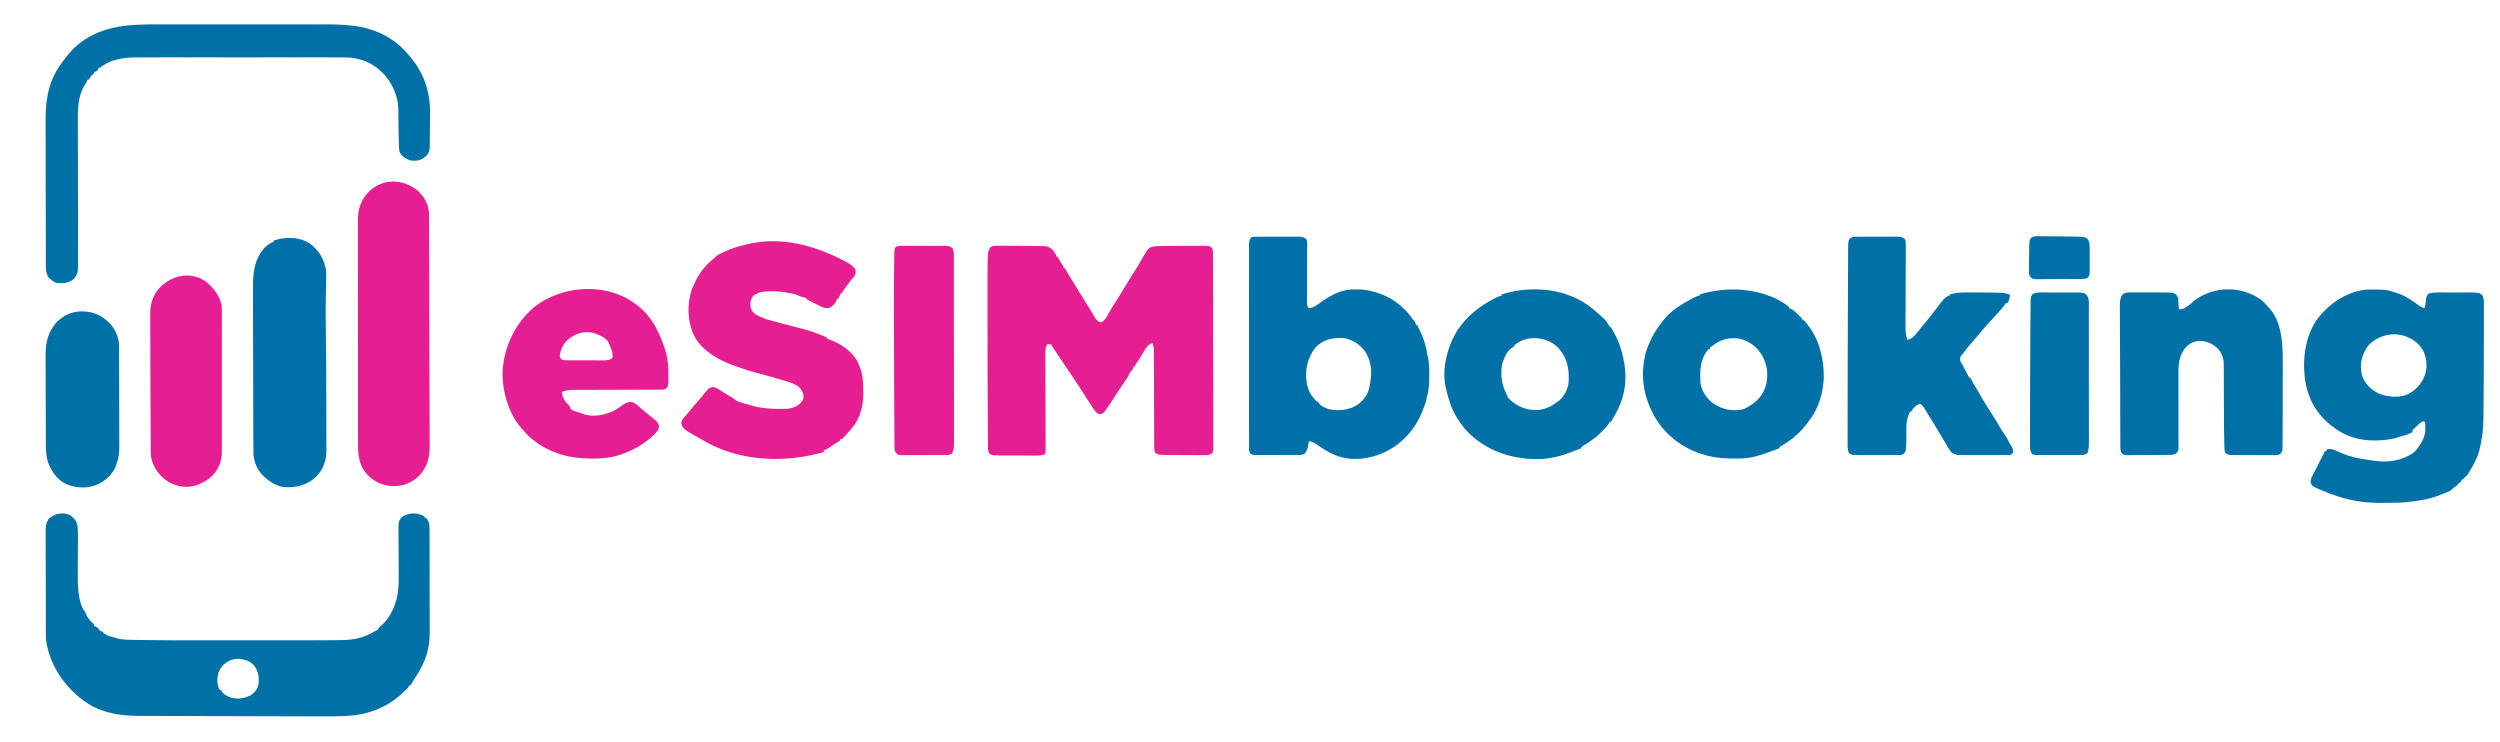 <?xml version="1.0" standalone="no"?>
<!DOCTYPE svg PUBLIC "-//W3C//DTD SVG 1.0//EN" "http://www.w3.org/TR/2001/REC-SVG-20010904/DTD/svg10.dtd">
<svg xmlns="http://www.w3.org/2000/svg" xmlns:xlink="http://www.w3.org/1999/xlink" id="body_1" width="155" height="46">

<g transform="matrix(0.749 0 0 0.742 0 0)">
	<g transform="matrix(0.05 0 0 0.05 0 0)">
        <path transform="matrix(1 0 0 1 1650.229 410.644)"  d="M0 0C 1.86 -0.005 1.86 -0.005 3.758 -0.009C 5.111 0.003 6.464 0.015 7.817 0.028C 9.23 0.031 10.643 0.033 12.055 0.034C 15.028 0.039 18 0.053 20.973 0.075C 24.703 0.103 28.433 0.114 32.163 0.119C 40.706 0.131 49.247 0.21 57.789 0.331C 59.724 0.356 61.659 0.372 63.594 0.387C 67.055 0.419 70.513 0.484 73.974 0.56C 75.476 0.567 75.476 0.567 77.009 0.574C 83.544 0.77 86.839 2.02 91.771 6.356C 95.771 10.767 95.771 10.767 95.771 13.356C 96.431 13.356 97.091 13.356 97.771 13.356C 98.266 15.831 98.266 15.831 98.771 18.356C 99.431 18.356 100.091 18.356 100.771 18.356C 101.307 19.491 101.843 20.625 102.396 21.794C 104.453 25.947 106.934 29.688 109.599 33.474C 110.771 35.356 110.771 35.356 110.771 37.356C 111.431 37.356 112.091 37.356 112.771 37.356C 113.053 37.907 113.335 38.457 113.626 39.024C 117.615 46.569 122.079 53.779 126.594 61.017C 130.994 68.078 135.301 75.19 139.548 82.344C 142.027 86.506 144.563 90.619 147.177 94.696C 149.633 98.534 152.014 102.404 154.341 106.321C 155.221 107.798 155.221 107.798 156.118 109.304C 157.317 111.321 158.51 113.342 159.696 115.366C 160.28 116.341 160.864 117.317 161.466 118.321C 161.982 119.194 162.497 120.067 163.029 120.966C 165.497 124.353 168.127 126.893 172.208 128.044C 177.655 126.582 180.823 120.468 183.552 115.833C 184.466 114.22 185.372 112.603 186.271 110.981C 189.407 105.377 192.658 99.947 196.262 94.629C 198.865 90.708 201.245 86.654 203.646 82.606C 204.704 80.833 205.762 79.059 206.821 77.286C 207.329 76.436 207.836 75.587 208.359 74.711C 210.773 70.685 213.239 66.692 215.708 62.7C 217.299 60.121 218.882 57.538 220.458 54.95C 221.416 53.377 222.375 51.804 223.333 50.231C 223.805 49.456 224.277 48.682 224.764 47.883C 227.321 43.695 229.918 39.54 232.583 35.419C 234.75 32.051 236.716 28.649 238.583 25.106C 241.121 20.41 243.838 15.856 246.708 11.356C 247.103 10.709 247.498 10.062 247.905 9.395C 248.302 8.784 248.7 8.173 249.11 7.544C 249.454 7.001 249.799 6.459 250.153 5.899C 255.469 0.829 262.228 0.837 269.146 0.681C 270.695 0.631 270.695 0.631 272.276 0.581C 285.342 0.21 298.415 0.169 311.485 0.171C 315.098 0.171 318.711 0.157 322.323 0.14C 325.151 0.129 327.979 0.127 330.806 0.128C 332.778 0.126 334.75 0.115 336.722 0.104C 352.559 0.145 352.559 0.145 356.771 4.356C 357.898 7.589 357.9 10.68 357.908 14.082C 357.915 15.845 357.915 15.845 357.923 17.644C 357.923 18.936 357.924 20.228 357.924 21.56C 357.928 22.945 357.933 24.331 357.938 25.717C 357.95 29.529 357.955 33.342 357.96 37.154C 357.966 41.264 357.977 45.373 357.988 49.483C 358.013 59.408 358.027 69.333 358.04 79.258C 358.044 82.061 358.048 84.863 358.052 87.665C 358.077 105.061 358.099 122.457 358.112 139.853C 358.115 143.881 358.118 147.91 358.121 151.938C 358.121 152.94 358.122 153.941 358.123 154.972C 358.136 171.206 358.169 187.44 358.21 203.674C 358.253 220.334 358.276 236.994 358.282 253.654C 358.285 263.011 358.297 272.367 358.33 281.724C 358.358 289.69 358.369 297.655 358.358 305.62C 358.352 309.686 358.355 313.751 358.38 317.816C 358.402 321.536 358.402 325.256 358.383 328.976C 358.379 330.963 358.399 332.949 358.421 334.936C 358.334 344.545 358.334 344.545 355.464 347.651C 351.875 349.924 348.799 350.037 344.679 349.956C 343.878 349.96 343.078 349.964 342.253 349.968C 339.614 349.974 336.976 349.945 334.337 349.915C 332.498 349.911 330.658 349.908 328.819 349.908C 324.966 349.902 321.114 349.879 317.261 349.844C 312.331 349.798 307.401 349.783 302.47 349.78C 298.672 349.775 294.874 349.76 291.076 349.741C 289.259 349.732 287.441 349.725 285.623 349.721C 283.079 349.712 280.536 349.689 277.991 349.663C 277.245 349.662 276.498 349.661 275.729 349.661C 270.41 349.585 265.654 349.24 261.771 345.356C 260.641 341.351 260.639 337.453 260.626 333.31C 260.622 332.613 260.619 331.915 260.615 331.196C 260.604 328.865 260.601 326.534 260.597 324.203C 260.591 322.529 260.584 320.854 260.577 319.18C 260.562 315.578 260.55 311.976 260.541 308.373C 260.525 302.675 260.501 296.977 260.476 291.278C 260.405 275.075 260.345 258.872 260.294 242.669C 260.265 233.718 260.23 224.767 260.187 215.816C 260.16 210.154 260.142 204.492 260.131 198.83C 260.122 195.304 260.104 191.777 260.085 188.251C 260.077 186.619 260.073 184.987 260.073 183.355C 260.072 181.122 260.058 178.889 260.042 176.656C 260.036 174.784 260.036 174.784 260.029 172.874C 259.748 169.055 258.943 165.987 257.771 162.356C 248.056 165.674 243.495 177.266 238.41 185.558C 236.386 188.847 234.308 192.039 232.028 195.157C 229.673 198.168 229.673 198.168 228.771 201.356C 228.111 201.356 227.451 201.356 226.771 201.356C 226.482 202.099 226.193 202.841 225.896 203.606C 224.947 205.924 223.922 208.136 222.771 210.356C 222.111 210.356 221.451 210.356 220.771 210.356C 220.529 211.21 220.288 212.063 220.04 212.942C 218.646 216.691 216.727 219.728 214.458 222.981C 213.556 224.305 212.655 225.629 211.755 226.954C 211.273 227.661 210.792 228.367 210.296 229.095C 207.548 233.169 204.881 237.295 202.208 241.419C 201.653 242.273 201.098 243.128 200.526 244.008C 198.1 247.746 195.681 251.488 193.294 255.251C 189.466 261.285 185.549 267.248 181.458 273.106C 181.049 273.704 180.64 274.301 180.219 274.916C 178.065 277.956 176.373 280.175 172.771 281.356C 169.609 281.497 167.666 281.085 165.181 279.063C 160.195 273.749 156.556 267.427 152.774 261.239C 149.186 255.374 145.479 249.584 141.771 243.794C 140.73 242.169 140.73 242.169 139.669 240.511C 134.822 232.959 129.905 225.459 124.889 218.018C 123.006 215.221 121.139 212.413 119.271 209.606C 118.455 208.384 117.64 207.161 116.825 205.938C 106.298 190.147 106.298 190.147 95.771 174.356C 95.049 173.305 94.328 172.254 93.584 171.171C 91.771 168.356 91.771 168.356 90.771 165.356C 88.461 165.026 86.151 164.696 83.771 164.356C 81.067 169.004 80.399 172.348 80.416 177.701C 80.415 178.419 80.413 179.137 80.411 179.876C 80.408 182.269 80.427 184.661 80.446 187.054C 80.448 188.775 80.449 190.495 80.449 192.215C 80.453 196.878 80.474 201.541 80.499 206.204C 80.522 211.083 80.526 215.962 80.533 220.841C 80.547 230.081 80.576 239.321 80.611 248.561C 80.673 265.12 80.71 281.679 80.743 298.237C 80.754 304.05 80.773 309.864 80.796 315.677C 80.81 319.287 80.82 322.897 80.829 326.507C 80.834 328.184 80.841 329.861 80.849 331.539C 80.861 333.823 80.867 336.108 80.871 338.392C 80.878 340.312 80.878 340.312 80.885 342.271C 80.771 345.356 80.771 345.356 79.771 348.356C 75.355 350.334 71.434 350.605 66.639 350.599C 65.952 350.601 65.265 350.603 64.557 350.605C 62.3 350.609 60.043 350.598 57.786 350.587C 56.204 350.586 54.623 350.585 53.041 350.586C 49.729 350.584 46.417 350.576 43.105 350.562C 38.885 350.545 34.664 350.541 30.444 350.542C 27.177 350.542 23.91 350.536 20.643 350.529C 19.088 350.526 17.533 350.524 15.979 350.523C -7.4 350.5 -7.4 350.5 -12.229 347.356C -13.884 344.608 -14.482 342.534 -14.508 339.344C -14.519 338.547 -14.53 337.751 -14.542 336.93C -14.544 336.058 -14.546 335.186 -14.548 334.288C -14.558 333.353 -14.568 332.418 -14.579 331.455C -14.61 328.284 -14.627 325.113 -14.644 321.942C -14.663 319.632 -14.682 317.322 -14.703 315.011C -14.75 309.279 -14.787 303.546 -14.819 297.813C -14.846 293.078 -14.877 288.344 -14.91 283.609C -15.28 230.432 -15.333 177.253 -15.352 124.075C -15.354 118.843 -15.357 113.611 -15.361 108.379C -15.368 97.351 -15.369 86.324 -15.364 75.296C -15.362 71.593 -15.363 67.89 -15.366 64.186C -15.385 31.737 -15.385 31.737 -14.909 18.9C -14.887 18.103 -14.865 17.306 -14.842 16.485C -14.597 11.388 -13.701 7.759 -11.229 3.356C -7.581 0.316 -4.668 -0.016 0 0z" stroke="none" fill="#E51F92" fill-rule="nonzero" />
        <path transform="matrix(1 0 0 1 117.125 861.688)"  d="M0 0C 6.066 4.879 10.142 9.612 11.161 17.538C 12.034 26.689 11.962 35.797 11.889 44.977C 11.867 47.937 11.853 50.897 11.841 53.857C 11.808 62.265 11.767 70.673 11.704 79.081C 11.665 84.249 11.643 89.418 11.629 94.587C 11.621 96.531 11.608 98.476 11.588 100.421C 11.488 110.581 11.794 120.5 13.204 130.574C 13.32 131.412 13.437 132.25 13.557 133.113C 15.048 142.733 17.692 153.614 23.875 161.312C 24.349 162.426 24.824 163.54 25.312 164.688C 28.223 171.439 32.363 176.043 37.688 181C 38.875 182.312 38.875 182.312 38.875 184.312C 39.772 184.746 39.772 184.746 40.688 185.188C 42.875 186.312 42.875 186.312 45.875 188.312C 45.875 188.972 45.875 189.632 45.875 190.312C 46.535 190.312 47.195 190.312 47.875 190.312C 47.875 190.972 47.875 191.632 47.875 192.312C 49.855 192.972 51.835 193.632 53.875 194.312C 53.875 194.972 53.875 195.632 53.875 196.312C 54.772 196.746 54.772 196.746 55.688 197.188C 57.875 198.312 57.875 198.312 60.875 200.312C 64.219 201.502 67.647 202.413 71.062 203.375C 72.444 203.778 72.444 203.778 73.854 204.189C 75.216 204.577 75.216 204.577 76.605 204.973C 77.424 205.206 78.243 205.439 79.087 205.68C 86.602 207.385 94.107 207.51 101.779 207.624C 102.948 207.645 104.117 207.665 105.322 207.686C 109.19 207.752 113.058 207.81 116.926 207.867C 118.286 207.888 119.646 207.909 121.006 207.93C 149.935 208.379 178.861 208.462 207.793 208.448C 212.765 208.445 217.737 208.445 222.708 208.446C 223.433 208.446 224.158 208.447 224.905 208.447C 226.381 208.447 227.857 208.447 229.332 208.448C 242.947 208.451 256.561 208.447 270.176 208.442C 281.726 208.437 293.276 208.438 304.826 208.443C 318.437 208.448 332.047 208.45 345.658 208.447C 347.122 208.447 348.585 208.447 350.049 208.446C 350.768 208.446 351.487 208.446 352.228 208.446C 357.171 208.445 362.115 208.446 367.058 208.449C 384.664 208.456 402.269 208.423 419.875 208.312C 421.574 208.303 421.574 208.303 423.307 208.293C 429.769 208.254 436.23 208.192 442.691 208.095C 444.608 208.068 446.525 208.048 448.442 208.034C 468.17 207.88 485.168 204.196 502.211 193.898C 504.875 192.312 504.875 192.312 507.164 191.289C 509.229 190.363 509.229 190.363 509.875 187.312C 511.477 185.77 511.477 185.77 513.5 184.125C 520.01 178.583 524.754 172.799 528.875 165.312C 529.206 164.727 529.537 164.141 529.878 163.538C 542.085 141.891 543.232 121.233 542.995 96.724C 542.964 93.459 542.948 90.195 542.935 86.93C 542.895 77.667 542.83 68.404 542.759 59.141C 542.716 53.43 542.688 47.72 542.668 42.009C 542.653 38.812 542.62 35.616 542.586 32.419C 542.448 9.551 542.448 9.551 548.25 2.375C 555.496 -2.533 564.633 -4.516 573.219 -3.316C 577.649 -2.267 581.757 -0.608 585.875 1.312C 585.875 1.972 585.875 2.632 585.875 3.312C 586.865 3.643 587.855 3.973 588.875 4.312C 593.495 10.428 594.024 14.752 594.015 22.241C 594.02 23.448 594.02 23.448 594.024 24.679C 594.033 27.38 594.035 30.08 594.036 32.78C 594.041 34.715 594.046 36.651 594.051 38.586C 594.064 43.849 594.071 49.112 594.075 54.375C 594.078 57.668 594.082 60.96 594.087 64.253C 594.1 74.568 594.11 84.882 594.114 95.197C 594.118 107.079 594.136 118.96 594.165 130.842C 594.187 140.038 594.197 149.235 594.198 158.432C 594.199 163.918 594.205 169.403 594.223 174.889C 594.239 180.06 594.241 185.231 594.233 190.402C 594.232 192.288 594.236 194.175 594.246 196.061C 594.381 223.261 586.589 245.93 571.641 268.598C 570.293 270.67 569 272.749 567.734 274.871C 567.373 275.474 567.011 276.077 566.639 276.698C 565.613 278.415 564.594 280.135 563.574 281.855C 563.014 282.666 562.453 283.477 561.875 284.312C 561.215 284.312 560.555 284.312 559.875 284.312C 559.668 284.855 559.46 285.398 559.246 285.957C 557.35 289.214 554.713 291.507 551.938 294C 551.061 294.793 551.061 294.793 550.168 295.603C 548.412 297.182 546.645 298.749 544.875 300.312C 543.5 301.535 543.5 301.535 542.098 302.781C 523.005 319.089 498.189 329.493 473.438 333.125C 472.677 333.237 471.917 333.349 471.134 333.464C 453.442 335.736 435.443 335.462 417.645 335.445C 415.106 335.446 412.567 335.448 410.029 335.45C 403.052 335.452 396.075 335.448 389.099 335.441C 384.665 335.437 380.231 335.435 375.797 335.433C 317.662 335.402 259.527 335.213 201.392 334.979C 193.122 334.946 184.851 334.918 176.581 334.891C 166.391 334.858 156.2 334.819 146.009 334.77C 140.746 334.745 135.484 334.723 130.221 334.709C 125.344 334.696 120.468 334.674 115.591 334.645C 113.83 334.636 112.068 334.63 110.307 334.628C 77.48 334.582 45.207 328.13 18.875 307.312C 17.96 306.601 17.045 305.889 16.102 305.156C -14.245 281.015 -36.293 245.069 -41.125 206.312C -41.217 203.681 -41.269 201.076 -41.265 198.446C -41.268 197.684 -41.271 196.922 -41.274 196.137C -41.283 193.6 -41.285 191.063 -41.286 188.526C -41.291 186.701 -41.296 184.875 -41.301 183.05C -41.314 178.101 -41.321 173.153 -41.325 168.204C -41.328 165.109 -41.332 162.014 -41.337 158.919C -41.35 149.224 -41.36 139.529 -41.364 129.835C -41.368 118.663 -41.386 107.491 -41.415 96.319C -41.437 87.67 -41.447 79.021 -41.448 70.372C -41.449 65.212 -41.455 60.053 -41.473 54.893C -41.489 50.037 -41.491 45.182 -41.483 40.326C -41.482 38.55 -41.486 36.774 -41.496 34.999C -41.604 14.468 -41.604 14.468 -36.5 5.438C -26.105 -3.863 -12.456 -6.726 0 0zM251.125 251.125C 243.821 259.946 242.297 268.054 242.875 279.312C 243.527 283.922 244.276 287.414 246.875 291.312C 247.535 291.312 248.195 291.312 248.875 291.312C 249.081 291.869 249.287 292.426 249.5 293C 253.206 299.233 259.748 302.252 266.375 304.5C 278.231 307.152 288.681 305.249 299.188 299.5C 305.374 294.464 309.521 289.313 310.875 281.312C 312.08 269.06 310.758 260.411 303.34 250.199C 297.228 243.187 288.266 240.312 279.25 239.312C 268.085 238.859 258.679 242.946 251.125 251.125z" stroke="none" fill="#0071A7" fill-rule="nonzero" />
        <path transform="matrix(1 0 0 1 3940 484)"  d="M0 0C 1.236 0.018 2.472 0.036 3.746 0.055C 12.667 0.433 20.664 3.007 29 6C 30.545 6.539 30.545 6.539 32.121 7.09C 44.317 11.74 55.324 19.419 65.57 27.406C 68.287 29.189 70.89 30.099 74 31C 75.563 25.478 76.301 20.35 76.559 14.613C 77.103 11.389 78.021 9.608 80 7C 88.478 4.046 98.533 4.706 107.41 4.734C 108.753 4.733 110.096 4.731 111.438 4.729C 114.229 4.726 117.02 4.73 119.811 4.739C 123.353 4.751 126.895 4.744 130.437 4.732C 133.202 4.725 135.967 4.727 138.732 4.732C 140.662 4.734 142.591 4.728 144.521 4.722C 164.475 4.827 164.475 4.827 169.688 9.312C 172.319 14.701 172.144 20.037 172.129 25.907C 172.131 26.805 172.133 27.702 172.135 28.626C 172.139 31.631 172.136 34.636 172.133 37.641C 172.134 39.791 172.135 41.942 172.137 44.093C 172.14 49.928 172.136 55.764 172.129 61.599C 172.125 65.247 172.122 68.894 172.119 72.542C 172.104 90.361 172.061 108.181 172 126C 171.994 127.886 171.994 127.886 171.987 129.811C 171.932 145.573 171.852 161.335 171.736 177.098C 171.702 181.625 171.675 186.152 171.654 190.679C 171.628 196.028 171.588 201.377 171.537 206.726C 171.521 208.667 171.509 210.607 171.502 212.547C 171.435 230.927 169.523 249.151 165 267C 164.737 268.048 164.474 269.096 164.203 270.176C 160.62 283.047 154.061 294.732 147 306C 146.256 307.303 146.256 307.303 145.496 308.633C 143.726 311.434 141.617 313.002 139 315C 138.67 315.66 138.34 316.32 138 317C 137.34 317 136.68 317 136 317C 135.732 317.598 135.464 318.196 135.188 318.812C 134.001 320.998 132.904 322.413 131 324C 130.34 324 129.68 324 129 324C 129 324.66 129 325.32 129 326C 127.391 327.367 127.391 327.367 125.25 328.875C 122.961 330.494 120.989 332.012 119.055 334.051C 116.745 336.242 114.831 337.154 111.875 338.312C 110.815 338.73 109.756 339.148 108.664 339.578C 107.455 340.047 106.246 340.517 105 341C 103.59 341.576 102.182 342.154 100.773 342.734C 82.459 350.201 64.606 353.113 45 355C 44.206 355.083 43.411 355.166 42.593 355.252C 35.656 355.944 28.778 356.19 21.809 356.238C 20.665 356.246 19.521 356.254 18.343 356.263C 15.929 356.276 13.514 356.287 11.1 356.295C 8.685 356.307 6.27 356.327 3.856 356.357C -20.988 356.662 -44.356 353.717 -68 346C -69.248 345.6 -69.248 345.6 -70.521 345.191C -80.209 342.055 -89.63 338.445 -98.938 334.312C -99.772 333.944 -100.607 333.576 -101.467 333.196C -111.622 328.562 -111.622 328.562 -114.633 322.965C -115.192 316.922 -112.627 312.839 -109.875 307.562C -109.062 305.941 -109.062 305.941 -108.233 304.287C -107.091 302.013 -105.939 299.743 -104.778 297.478C -103.002 294.005 -101.258 290.517 -99.523 287.023C -96.701 281.34 -93.858 275.666 -91 270C -90.34 270 -89.68 270 -89 270C -88.67 269.01 -88.34 268.02 -88 267C -82.329 265.766 -79.105 266.322 -73.812 268.625C -73.157 268.902 -72.502 269.179 -71.827 269.465C -68.866 270.721 -65.93 272.031 -62.992 273.34C -48.602 279.613 -33.803 282.683 -18.3 284.691C -16.219 284.971 -14.144 285.295 -12.07 285.625C 11.889 289.335 34.636 286.984 54.938 272.973C 64.669 265.006 72.316 251.267 75 239C 75.21 236.127 75.185 233.255 75.188 230.375C 75.2 229.599 75.212 228.823 75.225 228.023C 75.23 226.014 75.122 224.005 75 222C 74.34 221.34 73.68 220.68 73 220C 69.04 220.238 66.862 222.645 64.062 225.25C 63.19 226.062 62.317 226.874 61.418 227.711C 60.62 228.466 59.822 229.222 59 230C 58.419 230.529 57.837 231.057 57.238 231.602C 55.736 232.964 55.736 232.964 54 235C 54 235.99 54 236.98 54 238C 48.539 240.987 43.53 243.343 37.398 244.473C 34.582 245.092 31.964 246.028 29.25 247C 22.903 249.167 16.649 250.23 10 251C 8.569 251.168 8.569 251.168 7.109 251.34C -24.076 254.45 -53.1 248.836 -78 229C -78.901 228.313 -79.802 227.626 -80.73 226.918C -106.353 206.861 -120.196 179.585 -124.304 147.638C -128.215 113.271 -123.047 74.749 -101.688 46.5C -82.604 22.719 -56.234 4.727 -25.52 0.273C -17.026 -0.386 -8.51 -0.195 0 0zM-18 92C -20.335 94.847 -22.228 97.777 -24 101C -24.388 101.704 -24.776 102.408 -25.176 103.133C -31.693 115.599 -33.218 130.288 -29.375 143.875C -24.879 156.717 -16.112 166.001 -4.234 172.457C 9.798 179.151 28.662 181.246 43.629 176.098C 58.337 169.289 68.536 158.394 74.312 143.312C 79.004 129.356 77.933 115.605 71.75 102.312C 65.595 91.121 56.749 83.75 45 79C 44.212 78.673 43.425 78.345 42.613 78.008C 21.099 70.337 -1.89 76.448 -18 92z" stroke="none" fill="#0071A7" fill-rule="nonzero" />
        <path transform="matrix(1 0 0 1 2080.956 395.596)"  d="M0 0C 0.81 -0.007 1.62 -0.014 2.455 -0.021C 5.137 -0.039 7.819 -0.035 10.501 -0.03C 12.365 -0.034 14.23 -0.039 16.095 -0.045C 20.006 -0.054 23.918 -0.052 27.829 -0.042C 32.836 -0.031 37.843 -0.051 42.85 -0.08C 46.702 -0.098 50.555 -0.098 54.408 -0.092C 56.254 -0.092 58.099 -0.098 59.945 -0.111C 62.53 -0.125 65.114 -0.115 67.699 -0.098C 68.458 -0.107 69.218 -0.117 70 -0.127C 75.125 -0.056 78.258 0.912 82.044 4.404C 83.725 9.459 83.163 15.253 83.125 20.553C 83.122 21.56 83.119 22.567 83.116 23.605C 83.109 25.785 83.1 27.966 83.088 30.146C 83.071 33.597 83.061 37.047 83.052 40.498C 83.028 50.306 82.992 60.114 82.948 69.923C 82.921 75.927 82.904 81.932 82.893 87.936C 82.887 90.224 82.877 92.511 82.863 94.798C 82.844 97.994 82.837 101.189 82.833 104.385C 82.819 105.802 82.819 105.802 82.806 107.249C 82.813 111.744 82.896 115.326 85.044 119.404C 93.933 119.207 100.468 113.225 107.45 108.295C 125.176 95.84 140.992 87.763 163.231 87.967C 164.407 87.974 165.582 87.982 166.793 87.99C 176.659 88.175 185.634 89.502 195.044 92.404C 195.751 92.613 196.459 92.822 197.188 93.037C 220.246 99.97 240.614 114.043 254.794 133.654C 257.576 137.55 257.576 137.55 260.766 141.095C 262.601 142.975 262.7 144.862 263.044 147.404C 263.704 147.404 264.364 147.404 265.044 147.404C 272.889 162.517 279.721 178.979 281.719 195.998C 281.913 198.411 281.913 198.411 283.044 200.404C 284.864 210.549 285.367 220.539 285.294 230.842C 285.291 231.514 285.289 232.187 285.286 232.88C 285.235 245.041 284.992 256.803 281.044 268.404C 280.92 269.477 280.796 270.549 280.669 271.654C 280.001 275.661 278.769 278.903 277.196 282.627C 275.986 285.544 274.928 288.496 273.856 291.467C 261.765 322.881 238.873 347.791 208.154 361.607C 184.025 372.037 155.7 375.381 130.743 365.492C 120.597 361.27 111.441 355.976 102.438 349.713C 94.802 343.993 94.802 343.993 86.044 341.404C 85.874 342.417 85.703 343.43 85.528 344.474C 85.284 345.826 85.039 347.178 84.794 348.529C 84.684 349.194 84.575 349.859 84.462 350.545C 83.58 355.276 82.082 358.555 79.044 362.404C 75.303 364.898 72.387 364.693 68.056 364.679C 67.242 364.684 66.429 364.689 65.591 364.694C 62.899 364.708 60.208 364.707 57.516 364.705C 55.647 364.709 53.777 364.713 51.908 364.718C 47.988 364.725 44.068 364.725 40.148 364.72C 35.123 364.714 30.099 364.731 25.074 364.754C 21.212 364.769 17.351 364.77 13.49 364.767C 11.637 364.767 9.784 364.772 7.931 364.782C 5.341 364.795 2.751 364.788 0.161 364.776C -0.605 364.784 -1.372 364.792 -2.161 364.8C -5.33 364.768 -7.595 364.602 -10.401 363.068C -13.334 359.93 -13.082 356.7 -13.085 352.62C -13.088 351.406 -13.091 350.192 -13.095 348.941C -13.093 347.587 -13.092 346.233 -13.09 344.879C -13.092 343.446 -13.094 342.013 -13.097 340.58C -13.103 336.632 -13.103 332.685 -13.102 328.738C -13.101 324.484 -13.107 320.23 -13.112 315.976C -13.12 307.639 -13.123 299.301 -13.123 290.963C -13.124 284.186 -13.126 277.409 -13.129 270.633C -13.138 251.428 -13.142 232.224 -13.142 213.02C -13.142 211.984 -13.142 210.948 -13.142 209.881C -13.142 208.843 -13.142 207.806 -13.141 206.738C -13.141 189.93 -13.151 173.121 -13.165 156.313C -13.179 139.064 -13.186 121.814 -13.185 104.564C -13.185 94.876 -13.188 85.188 -13.198 75.501C -13.207 67.251 -13.21 59.002 -13.203 50.753C -13.2 46.544 -13.2 42.334 -13.208 38.125C -13.216 34.271 -13.215 30.417 -13.206 26.563C -13.204 25.169 -13.206 23.775 -13.212 22.381C -13.268 7.324 -13.268 7.324 -9.829 1.492C -6.745 -0.3 -3.468 -0.02 0 0zM96.563 185.467C 91.374 192.083 87.681 199.444 85.044 207.404C 84.743 208.31 84.443 209.216 84.134 210.15C 79.654 226.173 80.225 245.147 87.399 260.26C 90.511 265.773 94.376 271.097 99.044 275.404C 99.704 275.404 100.364 275.404 101.044 275.404C 101.273 275.991 101.503 276.577 101.739 277.181C 105.254 283.169 113.295 286.493 119.731 288.342C 135.274 291.55 151.269 289.677 165.044 281.717C 175.678 274.579 183.243 264.923 186.044 252.244C 186.754 248.618 187.308 244.98 187.79 241.317C 188.002 239.721 188.252 238.13 188.512 236.541C 190.692 220.614 187.347 203.746 178.231 190.529C 169.939 179.934 158.167 171.905 144.606 169.619C 126.487 168.1 109.515 171.349 96.563 185.467z" stroke="none" fill="#0071A8" fill-rule="nonzero" />
        <path transform="matrix(1 0 0 1 1394.062 434.062)"  d="M0 0C 0.952 0.482 1.903 0.965 2.884 1.462C 9.96 5.154 17.428 9.173 21.938 15.938C 22.847 19.947 22.764 23.503 20.688 27.105C 18.842 29.451 16.896 31.686 14.938 33.938C 13.38 35.967 11.839 38.009 10.312 40.062C 9.557 41.074 8.802 42.086 8.023 43.129C 6.991 44.519 6.991 44.519 5.938 45.938C 5.394 46.668 4.85 47.399 4.289 48.152C 2.397 50.739 0.958 52.875 -0.062 55.938C -0.723 55.938 -1.383 55.938 -2.062 55.938C -2.351 56.68 -2.64 57.422 -2.938 58.188C -3.886 60.505 -4.911 62.717 -6.062 64.938C -6.723 64.938 -7.383 64.938 -8.062 64.938C -8.403 65.958 -8.403 65.958 -8.75 67C -11.53 73.222 -14.638 77.197 -20.707 80.406C -27.422 81.921 -33.04 79.36 -38.812 76.25C -40.203 75.527 -41.594 74.805 -42.984 74.082C -43.667 73.722 -44.349 73.362 -45.053 72.991C -48.034 71.428 -51.047 69.934 -54.062 68.438C -55.729 67.604 -57.396 66.771 -59.062 65.938C -59.062 65.278 -59.062 64.618 -59.062 63.938C -59.787 63.756 -60.511 63.574 -61.258 63.387C -62.225 63.135 -63.191 62.884 -64.188 62.625C -65.139 62.381 -66.09 62.138 -67.07 61.887C -70.062 60.938 -70.062 60.938 -72.785 59.465C -77.201 57.407 -81.599 56.657 -86.375 55.812C -87.274 55.644 -88.173 55.475 -89.1 55.301C -97.733 53.715 -106.157 52.755 -114.938 52.812C -115.721 52.817 -116.504 52.822 -117.31 52.827C -128.411 52.942 -137.786 53.162 -146.938 60.125C -150.743 65.162 -152.45 70.293 -151.938 76.625C -150.957 82.562 -148.898 86.974 -143.982 90.674C -132.101 98.493 -118.585 101.404 -105 105C -102.758 105.604 -100.517 106.208 -98.275 106.814C -90.055 109.031 -81.828 111.222 -73.588 113.363C -65.4 115.491 -57.263 117.643 -49.25 120.375C -48.385 120.666 -47.521 120.957 -46.63 121.256C -39.267 123.776 -32.135 126.693 -25.062 129.938C -25.062 130.597 -25.062 131.257 -25.062 131.938C -24.259 132.175 -23.456 132.412 -22.629 132.656C -3.992 139.352 15.813 151.793 25.188 169.688C 26.136 171.756 27.052 173.841 27.938 175.938C 28.634 177.56 28.634 177.56 29.344 179.215C 34.703 192.815 35.095 206.248 35.188 220.688C 35.197 221.8 35.206 222.912 35.216 224.057C 35.172 235.4 33.7 246.175 29.875 256.875C 29.42 258.153 29.42 258.153 28.957 259.457C 24.324 271.869 17.002 281.343 7.938 290.938C 6.989 292.074 6.05 293.219 5.125 294.375C 3.18 296.653 1.475 298.363 -1.062 299.938C -1.722 299.938 -2.382 299.938 -3.062 299.938C -3.062 300.598 -3.062 301.257 -3.062 301.938C -5.181 303.444 -7.29 304.828 -9.5 306.188C -10.79 306.995 -12.079 307.804 -13.367 308.613C -14 309.009 -14.632 309.404 -15.284 309.811C -18.278 311.707 -21.188 313.724 -24.098 315.746C -26.335 317.103 -28.614 318.025 -31.062 318.938C -30.402 319.598 -29.742 320.257 -29.062 320.938C -90.284 339.34 -162.285 337.762 -219.75 307.562C -222.539 306.052 -225.304 304.502 -228.062 302.938C -229.156 302.322 -229.156 302.322 -230.271 301.694C -262.988 283.179 -262.988 283.179 -266.062 273.938C -265.958 268.488 -263.467 265.485 -259.938 261.625C -258.926 260.478 -257.915 259.329 -256.906 258.18C -256.17 257.348 -256.17 257.348 -255.418 256.499C -253.667 254.482 -252.046 252.382 -250.438 250.25C -247.295 246.142 -243.866 242.352 -240.379 238.535C -238.044 235.917 -235.827 233.231 -233.625 230.5C -232.107 228.643 -230.586 226.789 -229.062 224.938C -228.648 224.429 -228.234 223.921 -227.807 223.397C -226.537 221.853 -225.237 220.332 -223.938 218.812C -223.172 217.902 -222.406 216.992 -221.617 216.055C -218.37 213.364 -216.244 213.031 -212.062 212.938C -209.684 213.617 -209.684 213.617 -207.5 214.812C -206.654 215.274 -205.809 215.735 -204.938 216.211C -200.965 218.597 -197.064 221.083 -193.19 223.625C -189.171 226.26 -185.101 228.663 -180.832 230.867C -179.062 231.938 -179.062 231.938 -177.762 233.383C -173.375 237.396 -166.677 238.777 -161.062 240.375C -160.322 240.587 -159.581 240.8 -158.818 241.019C -157.298 241.453 -155.776 241.885 -154.254 242.314C -152.238 242.888 -150.228 243.48 -148.219 244.078C -133.197 248.379 -118.631 249.132 -103.125 249.25C -102.048 249.264 -102.048 249.264 -100.95 249.279C -88.583 249.421 -78.457 248.573 -69.062 239.938C -65.316 235.711 -63.635 233.061 -63.719 227.293C -64.555 221.56 -67.538 215.924 -71.875 212.062C -78.06 207.94 -84.43 205.287 -91.539 203.203C -92.335 202.964 -93.13 202.725 -93.95 202.479C -96.527 201.707 -99.107 200.947 -101.688 200.188C -103.483 199.653 -105.279 199.118 -107.074 198.583C -119.056 195.032 -131.089 191.748 -143.183 188.606C -151.12 186.522 -158.835 184.136 -166.52 181.262C -169.146 180.28 -171.756 179.379 -174.422 178.52C -200.757 169.804 -231.154 153.389 -244.395 127.952C -256.161 103.808 -257.169 74.293 -248.48 48.957C -246.908 44.83 -245.035 40.885 -243.062 36.938C -242.295 35.275 -242.295 35.275 -241.512 33.578C -234.594 19.503 -223.382 6.593 -211.062 -3.062C -210.524 -3.67 -209.985 -4.277 -209.43 -4.902C -206.233 -7.82 -202.743 -9.541 -198.875 -11.438C -198.08 -11.83 -197.285 -12.222 -196.465 -12.626C -183.541 -18.858 -170.069 -23.025 -156.062 -26.062C -155.106 -26.278 -154.15 -26.494 -153.165 -26.716C -100.01 -38.517 -47.515 -24.352 0 0z" stroke="none" fill="#E51E92" fill-rule="nonzero" />
        <path transform="matrix(1 0 0 1 3074.908 395.596)"  d="M0 0C 0.781 -0.007 1.562 -0.014 2.367 -0.021C 4.941 -0.039 7.514 -0.035 10.088 -0.03C 11.883 -0.034 13.677 -0.039 15.472 -0.045C 19.23 -0.054 22.988 -0.052 26.747 -0.042C 31.556 -0.031 36.365 -0.051 41.175 -0.08C 44.88 -0.098 48.585 -0.098 52.291 -0.092C 54.064 -0.092 55.837 -0.098 57.61 -0.111C 60.092 -0.125 62.573 -0.115 65.055 -0.098C 65.783 -0.107 66.511 -0.117 67.261 -0.127C 72.301 -0.054 75.325 1.047 79.092 4.404C 80.197 8.197 80.209 11.86 80.192 15.791C 80.188 17.726 80.188 17.726 80.183 19.699C 80.175 21.121 80.166 22.543 80.158 23.966C 80.153 25.469 80.148 26.972 80.144 28.476C 80.134 31.71 80.121 34.944 80.106 38.178C 80.083 43.297 80.07 48.416 80.058 53.535C 80.025 68.092 79.983 82.648 79.921 97.204C 79.886 105.246 79.862 113.288 79.85 121.33C 79.844 125.581 79.831 129.833 79.805 134.085C 79.781 138.087 79.771 142.089 79.771 146.092C 79.769 147.555 79.761 149.019 79.748 150.483C 79.679 158.45 80.015 165.007 83.092 172.404C 90.61 170.306 94.256 166.391 98.811 160.357C 101.799 156.489 104.913 152.732 108.03 148.967C 115.215 140.262 122.282 131.516 129.03 122.467C 143.799 102.721 143.799 102.721 151.092 98.404C 151.752 98.404 152.412 98.404 153.092 98.404C 153.092 97.744 153.092 97.084 153.092 96.404C 162.125 93.939 170.439 92.978 179.783 93.076C 181.682 93.079 181.682 93.079 183.62 93.082C 186.283 93.088 188.946 93.1 191.609 93.123C 195.62 93.156 199.63 93.164 203.641 93.17C 214.947 93.202 226.258 93.299 237.557 93.732C 238.335 93.754 239.114 93.775 239.915 93.797C 244.93 94.035 248.582 95.187 253.092 97.404C 252.771 98.74 252.433 100.073 252.092 101.404C 251.803 102.58 251.515 103.755 251.217 104.967C 249.719 109.543 249.719 109.543 247.092 111.404C 246.432 111.404 245.772 111.404 245.092 111.404C 244.828 111.987 244.564 112.569 244.291 113.17C 243.044 115.493 241.669 117.2 239.905 119.154C 239.275 119.857 238.646 120.559 237.998 121.283C 237.369 121.983 236.74 122.683 236.092 123.404C 235.028 124.632 233.966 125.861 232.905 127.092C 230.315 130.056 227.663 132.956 224.982 135.838C 215.574 145.951 206.46 156.296 197.912 167.15C 196.058 169.446 194.128 171.647 192.155 173.842C 183.956 182.941 183.956 182.941 176.78 192.842C 175.092 195.404 175.092 195.404 172.905 197.342C 170.253 200.359 170.092 202.414 170.092 206.404C 170.782 208.257 170.782 208.257 171.803 210.092C 172.169 210.789 172.535 211.487 172.911 212.206C 173.301 212.931 173.691 213.657 174.092 214.404C 174.469 215.122 174.845 215.839 175.234 216.579C 176.387 218.775 177.551 220.965 178.717 223.154C 179.501 224.628 180.285 226.102 181.069 227.576C 181.58 228.536 181.58 228.536 182.102 229.516C 183.125 231.467 184.113 233.431 185.092 235.404C 185.752 235.404 186.412 235.404 187.092 235.404C 187.444 236.143 187.796 236.881 188.158 237.642C 191.16 243.811 194.367 249.645 198.186 255.345C 199.842 258.003 201.335 260.674 202.815 263.431C 206.315 269.906 210.151 276.151 214.03 282.404C 215.046 284.051 215.046 284.051 216.082 285.732C 219.267 290.887 222.479 296.02 225.752 301.119C 228.858 305.983 231.75 310.945 234.592 315.967C 238.004 321.941 241.546 327.652 245.608 333.213C 247.717 336.326 249.293 339.631 250.897 343.025C 252.065 345.35 253.388 347.436 254.842 349.592C 257.117 353.167 258.175 356.075 258.092 360.404C 256.632 362.575 256.632 362.575 254.092 364.404C 251.071 364.799 248.416 364.951 245.396 364.922C 244.08 364.932 244.08 364.932 242.738 364.943C 239.839 364.96 236.941 364.949 234.041 364.935C 232.024 364.938 230.006 364.942 227.988 364.947C 223.757 364.953 219.526 364.944 215.295 364.926C 209.881 364.903 204.468 364.916 199.054 364.94C 194.886 364.954 190.718 364.95 186.549 364.939C 184.554 364.937 182.558 364.94 180.563 364.949C 177.767 364.959 174.972 364.944 172.177 364.922C 170.948 364.934 170.948 364.934 169.694 364.946C 164.043 364.863 160.763 363.614 156.092 360.404C 154.174 358.329 154.174 358.329 152.682 356.049C 152.104 355.169 151.527 354.289 150.931 353.383C 147.407 347.675 144.007 341.902 140.655 336.092C 139.221 333.615 137.784 331.14 136.346 328.666C 135.991 328.055 135.636 327.445 135.271 326.816C 132.291 321.706 129.206 316.666 126.09 311.639C 124.374 308.86 122.676 306.072 120.99 303.275C 119.962 301.57 118.929 299.868 117.897 298.166C 116.858 296.454 115.82 294.742 114.79 293.025C 113.768 291.321 112.735 289.624 111.701 287.928C 111.103 286.937 110.505 285.946 109.888 284.925C 108.135 282.464 106.667 280.96 104.092 279.404C 99.061 279.68 95.445 284.008 92.092 287.404C 91.046 289.042 90.023 290.698 89.092 292.404C 88.432 292.404 87.772 292.404 87.092 292.404C 86.398 294.059 85.741 295.73 85.092 297.404C 84.839 298.012 84.587 298.621 84.326 299.248C 80.667 308.864 81.054 319.009 81.131 329.145C 81.254 345.62 81.254 345.62 80.405 353.654C 80.277 354.876 80.149 356.098 80.018 357.357C 78.823 361.291 77.563 362.237 74.092 364.404C 71.256 364.786 68.814 364.942 65.985 364.906C 65.182 364.911 64.38 364.917 63.554 364.922C 60.91 364.935 58.267 364.918 55.623 364.9C 53.782 364.9 51.94 364.902 50.098 364.905C 46.241 364.906 42.385 364.893 38.528 364.871C 33.588 364.842 28.649 364.845 23.709 364.858C 19.907 364.865 16.105 364.857 12.303 364.844C 10.482 364.84 8.66 364.84 6.839 364.844C 4.292 364.846 1.746 364.83 -0.801 364.808C -1.926 364.815 -1.926 364.815 -3.074 364.822C -7.501 364.759 -10.527 364.357 -13.908 361.404C -15.605 357.252 -16.158 353.737 -16.155 349.272C -16.159 348.057 -16.164 346.842 -16.168 345.591C -16.162 344.251 -16.157 342.911 -16.151 341.572C -16.152 340.142 -16.154 338.712 -16.157 337.282C -16.161 333.359 -16.154 329.435 -16.144 325.511C -16.135 321.278 -16.137 317.046 -16.138 312.813C -16.138 304.525 -16.127 296.237 -16.111 287.949C -16.098 281.214 -16.089 274.48 -16.083 267.745C -16.056 239.298 -15.991 210.851 -15.908 182.404C -15.905 181.372 -15.902 180.34 -15.899 179.277C -15.817 151.054 -15.712 122.83 -15.574 94.607C -15.541 87.932 -15.513 81.256 -15.487 74.581C -15.455 66.447 -15.415 58.312 -15.365 50.178C -15.34 46.029 -15.318 41.88 -15.305 37.731C -15.292 33.933 -15.27 30.135 -15.241 26.337C -15.227 24.314 -15.224 22.291 -15.22 20.267C -15.109 8.21 -15.109 8.21 -12.908 3.404C -9.043 -0.065 -4.966 -0.031 0 0z" stroke="none" fill="#0071A7" fill-rule="nonzero" />
        <path transform="matrix(1 0 0 1 262.01 40.739)"  d="M0 0C 4.012 0.005 8.023 -0.003 12.035 -0.008C 19.849 -0.017 27.664 -0.015 35.478 -0.009C 41.836 -0.005 48.195 -0.004 54.553 -0.006C 55.92 -0.007 55.92 -0.007 57.315 -0.007C 59.168 -0.008 61.021 -0.008 62.874 -0.009C 80.162 -0.015 97.45 -0.008 114.738 0.003C 129.525 0.011 144.311 0.01 159.098 0.001C 176.343 -0.01 193.588 -0.014 210.834 -0.008C 212.677 -0.007 214.52 -0.007 216.363 -0.006C 217.27 -0.006 218.176 -0.006 219.11 -0.005C 225.453 -0.004 231.797 -0.006 238.14 -0.011C 245.88 -0.017 253.621 -0.015 261.361 -0.005C 265.299 0.001 269.237 0.003 273.175 -0.004C 289.544 -0.029 305.726 0.226 321.99 2.261C 322.782 2.357 323.574 2.452 324.39 2.55C 356.301 6.395 388.294 21.218 409.495 45.556C 410.525 46.731 411.57 47.894 412.627 49.045C 438.926 78.056 450.399 110.821 449.974 149.371C 449.957 151.11 449.941 152.848 449.924 154.587C 449.888 158.211 449.847 161.835 449.803 165.459C 449.748 170.091 449.711 174.723 449.679 179.356C 449.651 182.938 449.61 186.521 449.565 190.103C 449.546 191.811 449.532 193.519 449.523 195.227C 449.508 197.615 449.475 200.002 449.438 202.389C 449.438 203.086 449.438 203.782 449.438 204.499C 449.319 210.066 448.058 214.774 444.447 219.117C 442.664 220.561 440.868 221.942 438.99 223.261C 438.127 223.886 438.127 223.886 437.248 224.523C 431.025 228.329 424.046 228.295 416.99 227.261C 410.21 224.748 403.409 220.785 399.906 214.236C 398.578 209.924 398.528 205.729 398.388 201.238C 398.332 199.732 398.332 199.732 398.275 198.196C 397.999 190.207 397.875 182.216 397.779 174.222C 397.764 173.03 397.75 171.837 397.735 170.609C 397.678 165.707 397.623 160.806 397.588 155.905C 397.561 152.26 397.515 148.616 397.466 144.972C 397.461 143.344 397.461 143.344 397.456 141.682C 397.279 130.491 394.791 120.023 390.365 109.761C 390.016 108.952 389.668 108.142 389.309 107.308C 380.214 86.9 363.175 69.774 342.365 61.324C 332.231 57.788 321.452 55.137 310.684 55.136C 309.43 55.133 308.176 55.13 306.884 55.128C 305.501 55.13 304.117 55.132 302.733 55.134C 301.257 55.133 299.781 55.132 298.305 55.13C 294.253 55.126 290.2 55.128 286.148 55.131C 281.775 55.133 277.403 55.129 273.03 55.127C 264.464 55.122 255.898 55.123 247.331 55.126C 240.365 55.128 233.399 55.129 226.432 55.128C 225.441 55.127 224.449 55.127 223.428 55.127C 221.413 55.127 219.399 55.127 217.385 55.126C 198.487 55.123 179.59 55.127 160.693 55.132C 144.494 55.136 128.296 55.136 112.098 55.131C 93.28 55.126 74.463 55.124 55.646 55.127C 53.636 55.127 51.627 55.127 49.618 55.128C 48.135 55.128 48.135 55.128 46.622 55.128C 39.672 55.129 32.722 55.128 25.772 55.125C 17.29 55.122 8.808 55.123 0.327 55.128C -3.997 55.131 -8.321 55.132 -12.644 55.129C -16.611 55.126 -20.577 55.127 -24.544 55.133C -25.971 55.134 -27.397 55.133 -28.824 55.131C -40.935 55.112 -53.16 55.2 -65.01 57.949C -65.759 58.119 -66.508 58.289 -67.28 58.464C -76.14 60.602 -84.698 63.736 -92.01 69.261C -92.67 69.261 -93.33 69.261 -94.01 69.261C -94.01 69.921 -94.01 70.581 -94.01 71.261C -94.815 71.53 -95.619 71.798 -96.448 72.074C -97.716 72.662 -97.716 72.662 -99.01 73.261C -99.505 74.746 -99.505 74.746 -100.01 76.261C -103.455 79.261 -103.455 79.261 -106.01 79.261C -106.01 79.921 -106.01 80.581 -106.01 81.261C -107.677 82.928 -109.344 84.595 -111.01 86.261C -111.732 87.355 -112.454 88.448 -113.198 89.574C -113.796 90.461 -114.394 91.348 -115.01 92.261C -115.67 92.261 -116.33 92.261 -117.01 92.261C -117.237 92.921 -117.464 93.581 -117.698 94.261C -119.01 97.261 -119.01 97.261 -121.26 100.511C -134.837 121.662 -133.16 148.189 -133.092 172.164C -133.089 174.764 -133.085 177.364 -133.083 179.964C -133.077 185.536 -133.067 191.108 -133.055 196.68C -133.038 204.744 -133.028 212.809 -133.021 220.874C -133.009 233.974 -132.994 247.074 -132.976 260.174C -132.975 260.956 -132.974 261.738 -132.973 262.543C -132.957 273.657 -132.938 284.772 -132.919 295.886C -132.916 297.062 -132.916 297.062 -132.914 298.262C -132.912 299.436 -132.912 299.436 -132.91 300.635C -132.887 313.698 -132.872 326.762 -132.863 339.825C -132.857 347.87 -132.845 355.914 -132.824 363.959C -132.808 370.117 -132.803 376.276 -132.802 382.435C -132.8 384.958 -132.795 387.482 -132.785 390.005C -132.773 393.45 -132.773 396.895 -132.776 400.34C -132.77 401.337 -132.763 402.335 -132.757 403.363C -132.789 412.193 -133.789 418.883 -140.002 425.5C -147.909 432.437 -156.895 432.869 -167.01 432.261C -173.042 431.092 -177.964 426.7 -182.01 422.261C -185.188 417.129 -186.132 411.354 -186.144 405.403C -186.149 404.446 -186.153 403.49 -186.158 402.504C -186.158 401.461 -186.158 400.418 -186.157 399.344C -186.161 398.229 -186.165 397.115 -186.169 395.967C -186.18 392.224 -186.183 388.481 -186.187 384.739C -186.194 382.058 -186.2 379.377 -186.207 376.696C -186.227 368.64 -186.237 360.584 -186.246 352.528C -186.25 348.725 -186.256 344.922 -186.261 341.119C -186.278 328.458 -186.292 315.797 -186.3 303.137C -186.302 299.852 -186.303 296.567 -186.305 293.283C -186.306 292.466 -186.306 291.65 -186.307 290.809C -186.315 277.627 -186.34 264.446 -186.373 251.264C -186.406 237.699 -186.424 224.134 -186.427 210.569C -186.429 202.966 -186.438 195.363 -186.464 187.76C -186.486 181.275 -186.493 174.79 -186.484 168.305C -186.479 165.007 -186.483 161.709 -186.501 158.411C -186.674 123.698 -180.434 91.377 -159.01 63.261C -158.261 62.248 -157.512 61.235 -156.741 60.191C -149.218 50.108 -141.082 39.908 -131.01 32.261C -130.063 31.527 -129.115 30.792 -128.139 30.035C -90.171 1.329 -45.889 -0.079 0 0z" stroke="none" fill="#0071A7" fill-rule="nonzero" />
        <path transform="matrix(1 0 0 1 3743.25 500.875)"  d="M0 0C 3.446 2.695 6.261 5.73 9.047 9.094C 10.689 11.109 10.689 11.109 12.391 12.781C 24.23 24.953 29.737 40.781 32.75 57.125C 32.982 58.364 33.214 59.603 33.453 60.879C 36.714 81.727 35.902 103.367 35.883 124.398C 35.883 127.063 35.884 129.727 35.886 132.392C 35.888 137.943 35.885 143.495 35.88 149.046C 35.876 154.664 35.876 160.282 35.88 165.9C 35.894 182.879 35.871 199.857 35.769 216.835C 35.751 219.916 35.738 222.997 35.726 226.078C 35.706 230.242 35.661 234.405 35.588 238.569C 35.566 239.981 35.552 241.394 35.548 242.807C 35.539 244.672 35.497 246.536 35.453 248.401C 35.43 249.9 35.43 249.9 35.407 251.43C 34.459 255.316 32.957 256.769 29.75 259.125C 26.819 259.61 24.474 259.791 21.551 259.74C 20.739 259.746 19.927 259.751 19.09 259.757C 16.414 259.769 13.739 259.745 11.062 259.719C 9.198 259.717 7.334 259.717 5.47 259.719C 1.566 259.717 -2.337 259.699 -6.241 259.667C -11.242 259.627 -16.241 259.623 -21.242 259.63C -25.09 259.634 -28.939 259.621 -32.787 259.604C -34.631 259.597 -36.474 259.594 -38.318 259.595C -40.896 259.593 -43.473 259.572 -46.051 259.545C -46.81 259.548 -47.57 259.551 -48.353 259.554C -52.797 259.482 -55.76 258.953 -59.25 256.125C -60.952 251.021 -60.638 245.657 -60.793 240.309C -60.814 239.615 -60.835 238.921 -60.856 238.207C -61.319 222.402 -61.362 206.595 -61.426 190.785C -61.435 188.795 -61.444 186.806 -61.453 184.816C -61.468 181.444 -61.483 178.073 -61.498 174.701C -61.501 174.027 -61.504 173.352 -61.507 172.657C -61.54 165.026 -61.566 157.395 -61.576 149.763C -61.585 142.943 -61.615 136.123 -61.657 129.303C -61.669 126.729 -61.675 124.156 -61.672 121.582C -61.67 118.003 -61.692 114.424 -61.72 110.844C -61.713 109.8 -61.707 108.757 -61.7 107.681C -61.829 97.504 -65.074 88.676 -72.082 81.16C -80.218 73.288 -90.22 69.131 -101.562 68.875C -110.717 69.044 -117.807 72.716 -124.25 79.125C -134.746 91.501 -136.872 105.418 -136.717 121.135C -136.717 122.566 -136.719 123.997 -136.724 125.428C -136.729 128.474 -136.722 131.52 -136.705 134.566C -136.68 139.387 -136.687 144.208 -136.698 149.029C -136.721 160.988 -136.702 172.948 -136.676 184.907C -136.656 194.236 -136.648 203.563 -136.673 212.892C -136.685 217.681 -136.673 222.47 -136.644 227.26C -136.631 230.236 -136.638 233.211 -136.651 236.186C -136.653 237.562 -136.646 238.939 -136.63 240.315C -136.502 251.995 -136.502 251.995 -139.6 255.928C -143.884 259.48 -147.723 259.288 -153.039 259.318C -153.831 259.326 -154.623 259.334 -155.439 259.343C -158.061 259.367 -160.683 259.384 -163.305 259.398C -164.2 259.404 -165.096 259.409 -166.019 259.415C -170.758 259.441 -175.497 259.461 -180.236 259.475C -184.159 259.488 -188.081 259.516 -192.003 259.557C -196.74 259.606 -201.476 259.631 -206.214 259.638C -208.018 259.645 -209.823 259.66 -211.627 259.684C -214.153 259.716 -216.677 259.716 -219.203 259.709C -220.319 259.733 -220.319 259.733 -221.457 259.758C -225.073 259.715 -227.15 259.189 -230.212 257.233C -233.143 252.764 -232.956 249.05 -232.909 243.807C -232.92 242.758 -232.93 241.708 -232.941 240.627C -232.97 237.107 -232.964 233.587 -232.957 230.066C -232.97 227.546 -232.986 225.026 -233.004 222.506C -233.04 216.372 -233.054 210.237 -233.057 204.103C -233.061 196.96 -233.089 189.818 -233.119 182.676C -233.167 170.728 -233.196 158.78 -233.212 146.832C -233.231 132.333 -233.284 117.835 -233.365 103.336C -233.43 91.643 -233.481 79.95 -233.518 68.257C -233.523 66.851 -233.528 65.445 -233.532 64.04C -233.534 63.348 -233.537 62.656 -233.539 61.944C -233.555 57.082 -233.581 52.22 -233.61 47.358C -233.649 40.809 -233.666 34.261 -233.669 27.713C -233.674 25.313 -233.685 22.914 -233.703 20.514C -233.728 17.237 -233.727 13.96 -233.72 10.682C -233.733 9.737 -233.746 8.792 -233.759 7.818C -233.71 1.627 -232.793 -3.67 -229.25 -8.875C -225.053 -11.907 -221.523 -12.25 -216.425 -12.247C -215.443 -12.253 -215.443 -12.253 -214.442 -12.258C -212.292 -12.266 -210.142 -12.253 -207.992 -12.238C -206.483 -12.238 -204.973 -12.238 -203.463 -12.24C -200.301 -12.24 -197.139 -12.229 -193.977 -12.211C -189.956 -12.189 -185.935 -12.188 -181.914 -12.195C -178.795 -12.198 -175.675 -12.191 -172.555 -12.182C -171.075 -12.178 -169.594 -12.177 -168.114 -12.178C -145.156 -12.182 -145.156 -12.182 -140.426 -8.427C -139.25 -6.875 -139.25 -6.875 -139.25 -4.875C -138.59 -4.875 -137.93 -4.875 -137.25 -4.875C -137.189 -3.61 -137.129 -2.346 -137.066 -1.043C -136.982 0.617 -136.897 2.277 -136.812 3.938C -136.773 4.771 -136.734 5.604 -136.693 6.463C -136.651 7.265 -136.61 8.068 -136.566 8.895C -136.53 9.633 -136.493 10.371 -136.455 11.132C -136.302 13.332 -136.302 13.332 -135.25 16.125C -129.211 15.731 -125.827 13.944 -121.062 10.312C -120.46 9.874 -119.857 9.435 -119.236 8.982C -115.968 6.568 -113.123 4.004 -110.25 1.125C -77.276 -22.986 -33.384 -23.689 0 0z" stroke="none" fill="#0071A7" fill-rule="nonzero" />
        <path transform="matrix(1 0 0 1 692 319)"  d="M0 0C 11.219 10.999 17.96 23.413 18.27 39.354C 18.297 42.385 18.299 45.415 18.299 48.446C 18.306 50.136 18.314 51.826 18.323 53.515C 18.344 58.148 18.353 62.782 18.361 67.415C 18.371 72.416 18.392 77.417 18.411 82.418C 18.448 92.212 18.474 102.006 18.496 111.8C 18.514 119.762 18.535 127.724 18.559 135.686C 18.562 136.82 18.565 137.953 18.569 139.121C 18.576 141.423 18.583 143.726 18.59 146.028C 18.653 167.621 18.704 189.214 18.751 210.808C 18.794 230.554 18.854 250.301 18.922 270.047C 18.991 290.329 19.049 310.611 19.095 330.893C 19.121 342.277 19.151 353.661 19.193 365.045C 19.229 374.738 19.254 384.431 19.266 394.124C 19.272 399.067 19.283 404.01 19.307 408.953C 19.329 413.483 19.337 418.013 19.334 422.544C 19.336 424.178 19.342 425.812 19.354 427.445C 19.492 446.948 14.711 462.602 1 477C -10.947 488.166 -24.562 493.54 -40.927 493.351C -58.072 492.765 -71.783 486.747 -83.654 474.456C -97.423 459.562 -99.309 442.922 -99.267 423.403C -99.271 421.733 -99.276 420.064 -99.281 418.395C -99.293 413.831 -99.293 409.267 -99.291 404.703C -99.29 399.772 -99.301 394.841 -99.311 389.909C -99.327 380.257 -99.333 370.605 -99.334 360.952C -99.335 353.104 -99.339 345.255 -99.346 337.407C -99.363 315.136 -99.372 292.865 -99.371 270.595C -99.371 269.395 -99.371 268.195 -99.371 266.959C -99.371 265.758 -99.37 264.557 -99.37 263.32C -99.37 243.857 -99.389 224.394 -99.417 204.931C -99.446 184.928 -99.459 164.925 -99.458 144.922C -99.457 133.7 -99.462 122.477 -99.484 111.254C -99.502 101.699 -99.507 92.144 -99.493 82.589C -99.487 77.718 -99.486 72.848 -99.504 67.977C -99.52 63.51 -99.517 59.043 -99.499 54.575C -99.496 52.968 -99.5 51.36 -99.511 49.752C -99.637 30.37 -94.866 15.711 -81.309 1.285C -58.289 -21.501 -24.217 -20.496 0 0z" stroke="none" fill="#E51F92" fill-rule="nonzero" />
        <path transform="matrix(1 0 0 1 2897 486)"  d="M0 0C 1.19 0.193 1.19 0.193 2.405 0.391C 24.8 4.138 47.103 12.59 65 27C 65 27.66 65 28.32 65 29C 65.681 29.206 66.361 29.413 67.062 29.625C 72.985 32.397 77.482 37.363 82 42C 82.928 42.887 83.856 43.774 84.812 44.688C 87 47 87 47 87 49C 87.66 49 88.32 49 89 49C 113.263 74.405 122.81 111.082 122.336 145.211C 121.563 167.505 114.83 193.65 101.625 212C 101.017 212.846 100.408 213.691 99.781 214.562C 99.193 215.367 98.606 216.171 98 217C 97.515 217.681 97.031 218.361 96.531 219.062C 90.636 227.185 83.719 235.543 76 242C 75.34 242 74.68 242 74 242C 74 242.66 74 243.32 74 244C 72.459 245.357 72.459 245.357 70.309 246.898C 69.528 247.46 68.748 248.023 67.943 248.602C 66.703 249.479 66.703 249.479 65.438 250.375C 64.638 250.952 63.838 251.53 63.014 252.125C 58.472 255.373 53.903 258.328 49 261C 49 261.66 49 262.32 49 263C 44.438 264.731 39.871 266.446 35.296 268.145C 33.817 268.695 32.34 269.25 30.864 269.809C 15.934 275.448 0.192 280.066 -15.871 280.238C -16.622 280.248 -17.373 280.258 -18.146 280.268C -35.132 280.443 -51.418 280.143 -68 276C -68.771 275.813 -69.543 275.626 -70.337 275.433C -105.719 266.612 -136.666 244.987 -155.688 213.75C -175.934 179.223 -182.295 142.931 -172.433 103.746C -171.219 99.387 -169.685 95.196 -168 91C -167.738 90.346 -167.476 89.692 -167.207 89.018C -161.149 74.073 -153.206 61.436 -143 49C -142.42 48.276 -141.84 47.551 -141.242 46.805C -129.451 32.436 -112.293 21.827 -96.125 13.125C -95.399 12.731 -94.673 12.337 -93.925 11.931C -90.3 10.018 -87.129 8.502 -83 8C -83 7.34 -83 6.68 -83 6C -55.921 -1.994 -27.97 -4.656 0 0zM-62 92C -62.732 92.513 -63.464 93.026 -64.219 93.555C -64.807 94.032 -65.394 94.509 -66 95C -66 95.66 -66 96.32 -66 97C -66.99 97.33 -67.98 97.66 -69 98C -82.725 114.853 -82.94 132.961 -81.797 153.684C -80.058 167.612 -71.947 179.41 -61.098 187.902C -46.03 198.106 -30.576 201.694 -12.492 198.352C -9.813 197.438 -7.471 196.378 -5 195C -4.095 194.502 -3.19 194.005 -2.258 193.492C 12.012 184.994 21.874 174.214 26.56 158.112C 30.936 140.552 28.874 122.906 19.875 107.312C 11.247 93.324 -0.922 83.922 -17 80C -33.564 77.186 -49.118 81.284 -62 92z" stroke="none" fill="#0071A7" fill-rule="nonzero" />
        <path transform="matrix(1 0 0 1 2636.195 515.57)"  d="M0 0C 22.118 19.161 22.118 19.161 27.383 28.113C 28.594 30.545 28.594 30.545 30.805 31.43C 33.025 34.969 34.875 38.725 36.805 42.43C 37.39 43.524 37.975 44.619 38.578 45.746C 46.186 60.348 49.964 75.302 52.805 91.43C 52.982 92.366 53.159 93.303 53.342 94.268C 55.684 110.268 55.285 129.96 50.805 145.43C 50.595 146.202 50.385 146.974 50.169 147.77C 46.357 161.569 40.399 173.443 32.909 185.608C 31.77 187.431 31.77 187.431 30.805 189.43C 30.145 189.43 29.485 189.43 28.805 189.43C 28.437 190.273 28.437 190.273 28.062 191.133C 25.491 195.829 21.443 199.543 17.805 203.43C 17.185 204.104 16.565 204.778 15.926 205.473C 7.201 214.612 -3.14 222.104 -13.928 228.613C -15.382 229.503 -16.794 230.46 -18.195 231.43C -18.195 232.09 -18.195 232.75 -18.195 233.43C -22.255 235.021 -26.318 236.601 -30.383 238.18C -31.514 238.623 -32.645 239.067 -33.811 239.523C -50.54 246.005 -67.171 250.774 -85.195 251.43C -86.215 251.471 -86.215 251.471 -87.255 251.512C -120.57 252.687 -155.431 244.221 -183.195 225.43C -184.647 224.461 -184.647 224.461 -186.129 223.473C -200.729 213.304 -213.057 200.69 -222.195 185.43C -222.685 184.687 -223.175 183.945 -223.68 183.18C -233.215 168.416 -238.154 151.368 -242.195 134.43C -242.463 133.346 -242.732 132.261 -243.008 131.145C -249.543 99.603 -239.644 62.769 -223.004 35.77C -207.758 12.887 -186.026 -4.739 -161.633 -17.008C -160.954 -17.35 -160.275 -17.692 -159.576 -18.044C -156.475 -19.573 -153.564 -20.812 -150.195 -21.57C -150.195 -22.23 -150.195 -22.89 -150.195 -23.57C -100.27 -39.34 -41.403 -33.995 0 0zM-129.195 61.43C -129.195 62.09 -129.195 62.75 -129.195 63.43C -129.786 63.7 -130.376 63.971 -130.984 64.25C -141.257 69.731 -145.755 81.929 -149.195 92.43C -152.231 107.67 -150.66 126.189 -143.379 140.07C -142.195 142.43 -142.195 142.43 -141.43 145.355C -139.779 149.466 -137.363 151.569 -134.008 154.367C -133.085 155.147 -133.085 155.147 -132.144 155.943C -119.334 166.338 -104.58 170.66 -88.195 169.43C -76.073 167.736 -66.655 162.993 -57.195 155.43C -56.35 154.852 -55.504 154.275 -54.633 153.68C -46.279 145.968 -40.066 134.071 -39.25 122.629C -39.232 121.903 -39.214 121.177 -39.195 120.43C -39.157 119.405 -39.118 118.38 -39.078 117.324C -38.668 96.793 -43.272 79.999 -57.32 64.742C -76.359 46.417 -108.733 43.712 -129.195 61.43z" stroke="none" fill="#0071A7" fill-rule="nonzero" />
        <path transform="matrix(1 0 0 1 1052 508)"  d="M0 0C 0.785 0.581 1.57 1.163 2.379 1.762C 25.588 19.531 36.58 41.409 46.375 68.375C 46.792 69.515 47.209 70.654 47.638 71.828C 52.693 86.107 54.517 99.247 54.446 114.299C 54.437 117.09 54.467 119.879 54.498 122.67C 54.5 124.458 54.499 126.247 54.496 128.035C 54.507 128.862 54.519 129.689 54.53 130.542C 54.482 134.511 54.283 136.54 52.156 139.998C 48.543 143.353 45.361 143.128 40.626 143.138C 39.976 143.141 39.326 143.144 38.657 143.147C 36.476 143.155 34.296 143.156 32.115 143.158C 30.553 143.162 28.99 143.168 27.428 143.173C 24.061 143.184 20.694 143.193 17.327 143.199C 11.997 143.21 6.668 143.23 1.339 143.252C -13.816 143.314 -28.971 143.368 -44.126 143.401C -52.494 143.42 -60.862 143.449 -69.23 143.489C -73.656 143.51 -78.082 143.526 -82.509 143.528C -86.677 143.53 -90.845 143.546 -95.013 143.573C -96.538 143.58 -98.063 143.582 -99.587 143.578C -107.583 143.563 -114.531 143.874 -122 147C -121.875 147.633 -121.751 148.266 -121.622 148.917C -121.325 150.427 -121.028 151.936 -120.73 153.445C -118.765 160.318 -114.813 164.592 -109.961 169.633C -108.03 171.963 -107.604 173.142 -107 176C -102.825 178.677 -98.247 179.896 -93.52 181.242C -90.629 182.112 -87.864 183.184 -85.082 184.352C -67.72 189.759 -48.632 185.133 -33 177C -28.634 174.343 -24.507 171.38 -20.391 168.355C -15.384 164.744 -11.242 163.354 -5 164C 1.08 166.572 5.383 170.952 10.176 175.418C 14.279 179.169 18.632 182.567 23 186C 24.964 187.555 26.922 189.118 28.875 190.688C 29.759 191.393 30.644 192.098 31.555 192.824C 35.159 196.031 37.619 198.716 39 203.375C 39 210.395 35.034 214.139 30.375 218.938C 14.265 234.461 -5.256 245.414 -26.5 252.312C -27.198 252.543 -27.895 252.773 -28.614 253.011C -43.003 257.428 -57.296 258.524 -72.25 258.375C -73.533 258.367 -73.533 258.367 -74.841 258.359C -109.069 258.11 -139.521 249.918 -167 229C -167.866 228.37 -168.732 227.739 -169.625 227.09C -174.031 223.823 -177.684 220.374 -181.188 216.156C -183.21 213.75 -185.351 211.481 -187.5 209.188C -210.215 183.859 -221.349 144.365 -219.844 110.879C -216.97 69.921 -198.742 32.139 -167.734 5.18C -121.488 -31.685 -47.888 -36.573 0 0zM-115.473 63.125C -120.833 69.706 -124.42 77.878 -125.375 86.312C -124.937 89.451 -124.275 90.807 -122 93C -118.435 94.265 -114.891 94.134 -111.139 94.145C -110.458 94.149 -109.776 94.152 -109.073 94.155C -106.824 94.165 -104.574 94.167 -102.324 94.168C -100.755 94.171 -99.186 94.175 -97.616 94.178C -94.327 94.184 -91.038 94.186 -87.748 94.185C -83.545 94.185 -79.342 94.199 -75.139 94.216C -71.897 94.227 -68.655 94.229 -65.413 94.229C -63.864 94.23 -62.316 94.234 -60.767 94.242C -58.594 94.252 -56.422 94.249 -54.249 94.243C -53.015 94.244 -51.781 94.246 -50.51 94.247C -45.778 93.914 -41.439 93.439 -38 90C -37.054 81.753 -39.793 75.504 -43 68C -43.338 67.105 -43.675 66.211 -44.023 65.289C -47.852 56.314 -58.722 52.577 -67.16 49.113C -85.077 43.561 -103.052 50.032 -115.473 63.125z" stroke="none" fill="#E51F93" fill-rule="nonzero" />
        <path transform="matrix(1 0 0 1 514.688 408.188)"  d="M0 0C 11.906 9.943 19.472 20.839 23.312 35.812C 23.539 36.6 23.766 37.388 24 38.199C 25.368 43.642 25.422 48.965 25.392 54.538C 25.39 55.375 25.388 56.212 25.385 57.075C 25.346 64.808 25.117 72.531 24.86 80.259C 24.257 98.935 24.361 117.559 24.665 136.238C 25.368 180.045 25.487 223.859 25.542 267.671C 25.543 268.585 25.544 269.499 25.546 270.44C 25.547 271.353 25.548 272.266 25.549 273.207C 25.558 279.655 25.575 286.103 25.596 292.551C 25.621 300.501 25.635 308.451 25.636 316.402C 25.637 320.525 25.642 324.648 25.66 328.771C 25.677 332.597 25.679 336.423 25.67 340.25C 25.669 341.638 25.674 343.027 25.684 344.415C 25.796 361.137 20.435 376.537 8.508 388.645C -5.931 401.952 -21.998 406.471 -41.184 406.062C -46.405 405.847 -50.901 404.936 -55.688 402.812C -56.501 402.472 -57.314 402.132 -58.152 401.781C -64.794 398.752 -70.214 394.601 -75.688 389.812C -76.315 389.28 -76.943 388.748 -77.59 388.199C -88.556 378.178 -94.389 364.425 -95.071 349.758C -95.266 342.803 -95.276 335.847 -95.266 328.89C -95.265 325.227 -95.287 321.563 -95.306 317.9C -95.34 310.74 -95.353 303.581 -95.359 296.421C -95.366 288.067 -95.394 279.713 -95.423 271.358C -95.474 256.441 -95.505 241.524 -95.526 226.607C -95.547 212.164 -95.581 197.722 -95.631 183.279C -95.634 182.389 -95.637 181.5 -95.64 180.584C -95.643 179.696 -95.646 178.808 -95.649 177.893C -95.706 161.407 -95.749 144.921 -95.786 128.434C -95.8 122.625 -95.817 116.815 -95.836 111.005C -95.859 103.914 -95.873 96.823 -95.879 89.732C -95.882 86.121 -95.887 82.51 -95.902 78.899C -96.012 51.112 -95.535 26.356 -75.688 4.812C -71.326 0.867 -67.237 -2.166 -61.688 -4.188C -61.688 -4.848 -61.688 -5.508 -61.688 -6.188C -60.002 -6.672 -58.314 -7.15 -56.625 -7.625C -55.215 -8.025 -55.215 -8.025 -53.777 -8.434C -35.934 -12.787 -15.101 -11.116 0 0z" stroke="none" fill="#0071A8" fill-rule="nonzero" />
        <path transform="matrix(1 0 0 1 340 470)"  d="M0 0C 13.29 10.571 23.864 23.913 27 41C 27.272 44.49 27.27 47.963 27.254 51.462C 27.257 52.49 27.26 53.519 27.263 54.579C 27.271 58.014 27.265 61.448 27.259 64.882C 27.262 67.35 27.265 69.818 27.269 72.285C 27.278 78.285 27.276 84.284 27.271 90.284C 27.266 95.162 27.265 100.041 27.268 104.919C 27.268 105.615 27.268 106.31 27.269 107.027C 27.269 108.44 27.27 109.853 27.271 111.266C 27.276 124.505 27.27 137.743 27.259 150.982C 27.25 162.328 27.252 173.673 27.261 185.019C 27.271 198.209 27.276 211.398 27.27 224.588C 27.269 225.996 27.268 227.405 27.268 228.813C 27.267 229.852 27.267 229.852 27.267 230.912C 27.265 235.781 27.268 240.649 27.273 245.518C 27.279 252.079 27.274 258.641 27.263 265.202C 27.26 267.607 27.261 270.012 27.265 272.417C 27.271 275.706 27.264 278.995 27.254 282.284C 27.258 283.23 27.263 284.176 27.267 285.151C 27.212 294.572 25.637 302.825 21.25 311.188C 20.891 311.882 20.532 312.576 20.161 313.291C 12.486 327.762 -0.838 335.86 -16 341.312C -31.281 345.728 -46.345 343.375 -60.188 335.812C -75.282 326.453 -85.192 313.42 -89.365 296.224C -90.324 291.356 -90.44 286.633 -90.432 281.684C -90.443 280.613 -90.453 279.542 -90.463 278.438C -90.493 274.89 -90.503 271.342 -90.512 267.793C -90.529 265.241 -90.547 262.689 -90.567 260.138C -90.61 253.965 -90.64 247.792 -90.662 241.619C -90.681 236.61 -90.706 231.602 -90.735 226.593C -90.739 225.879 -90.743 225.165 -90.747 224.429C -90.755 222.98 -90.764 221.53 -90.772 220.081C -90.866 203.633 -90.926 187.184 -90.978 170.736C -90.995 165.543 -91.013 160.351 -91.033 155.159C -91.102 137.117 -91.152 119.075 -91.18 101.032C -91.187 97.132 -91.198 93.232 -91.209 89.332C -91.225 83.212 -91.231 77.092 -91.229 70.972C -91.23 68.739 -91.234 66.507 -91.242 64.274C -91.252 61.225 -91.249 58.175 -91.243 55.125C -91.249 54.255 -91.254 53.384 -91.26 52.487C -91.175 35.777 -85.788 21.036 -74 9C -52.936 -10.598 -24.595 -16.58 0 0z" stroke="none" fill="#E51F93" fill-rule="nonzero" />
        <path transform="matrix(1 0 0 1 1496.816 410.855)"  d="M0 0C 1.157 -0.005 1.157 -0.005 2.338 -0.01C 4.879 -0.02 7.42 -0.022 9.961 -0.023C 11.733 -0.026 13.505 -0.029 15.277 -0.033C 18.989 -0.039 22.7 -0.041 26.411 -0.04C 31.16 -0.04 35.909 -0.054 40.658 -0.071C 44.317 -0.082 47.976 -0.084 51.635 -0.083C 53.385 -0.085 55.136 -0.089 56.887 -0.097C 59.337 -0.107 61.788 -0.104 64.238 -0.098C 65.316 -0.106 65.316 -0.106 66.416 -0.115C 71.456 -0.083 76.185 0.285 79.996 3.833C 83.402 10.464 82.329 19.079 82.324 26.309C 82.327 27.654 82.33 28.999 82.333 30.345C 82.341 34.03 82.343 37.716 82.344 41.401C 82.346 45.38 82.353 49.359 82.36 53.338C 82.374 62.032 82.38 70.726 82.384 79.42C 82.387 84.85 82.391 90.28 82.396 95.709C 82.408 110.747 82.418 125.784 82.421 140.821C 82.422 142.264 82.422 142.264 82.422 143.735C 82.422 145.181 82.422 145.181 82.423 146.656C 82.423 148.61 82.424 150.563 82.424 152.516C 82.424 153.485 82.425 154.454 82.425 155.452C 82.429 171.16 82.446 186.868 82.469 202.576C 82.493 218.708 82.506 234.84 82.507 250.972C 82.508 260.028 82.513 269.084 82.532 278.139C 82.547 285.848 82.552 293.557 82.544 301.265C 82.54 305.197 82.541 309.129 82.555 313.061C 82.568 316.663 82.566 320.265 82.554 323.866C 82.551 325.782 82.563 327.697 82.576 329.613C 82.538 336.147 82.154 341.268 79.184 347.145C 75.41 349.661 72.401 349.448 68.028 349.452C 67.197 349.46 66.366 349.468 65.509 349.477C 62.758 349.501 60.006 349.51 57.254 349.516C 55.342 349.525 53.43 349.534 51.519 349.544C 47.509 349.56 43.499 349.568 39.489 349.571C 34.352 349.576 29.215 349.614 24.078 349.66C 20.128 349.689 16.179 349.697 12.229 349.698C 10.335 349.702 8.441 349.714 6.548 349.735C 3.897 349.762 1.249 349.757 -1.402 349.745C -2.183 349.759 -2.965 349.774 -3.77 349.79C -7.821 349.735 -9.596 349.325 -12.78 346.733C -15.762 342.944 -15.946 341.101 -15.974 336.328C -15.989 334.461 -15.989 334.461 -16.004 332.558C -16.01 331.167 -16.016 329.776 -16.021 328.385C -16.031 326.92 -16.041 325.455 -16.051 323.99C -16.079 319.969 -16.1 315.948 -16.119 311.927C -16.142 307.639 -16.169 303.35 -16.196 299.062C -16.247 290.746 -16.292 282.43 -16.334 274.114C -16.368 267.393 -16.405 260.672 -16.442 253.95C -16.705 206.27 -16.918 158.589 -16.939 110.908C -16.941 107.337 -16.945 103.765 -16.949 100.194C -16.964 85.177 -16.933 70.162 -16.816 55.145C -16.807 54.004 -16.798 52.862 -16.789 51.686C -16.731 44.626 -16.651 37.567 -16.544 30.507C -16.512 28.281 -16.485 26.054 -16.463 23.827C -16.431 20.764 -16.38 17.703 -16.323 14.641C -16.317 13.734 -16.311 12.826 -16.305 11.891C -16.224 8.379 -16.133 5.804 -14.597 2.614C -10.51 -0.757 -5.049 -0.003 0 0z" stroke="none" fill="#E51F93" fill-rule="nonzero" />
        <path transform="matrix(1 0 0 1 170.371 530.633)"  d="M0 0C 2.283 1.717 4.465 3.503 6.629 5.367C 7.235 5.878 7.841 6.388 8.465 6.914C 18.376 15.973 24.781 29.16 26.629 42.367C 26.725 44.979 26.777 47.565 26.776 50.176C 26.78 50.944 26.783 51.712 26.787 52.503C 26.798 55.066 26.802 57.629 26.806 60.192C 26.812 62.033 26.819 63.875 26.826 65.717C 26.847 71.758 26.857 77.799 26.867 83.84C 26.871 85.924 26.875 88.008 26.88 90.093C 26.899 99.888 26.913 109.683 26.921 119.478C 26.931 130.762 26.957 142.047 26.998 153.331C 27.028 162.068 27.043 170.804 27.046 179.541C 27.048 184.752 27.057 189.963 27.082 195.174C 27.106 200.082 27.11 204.989 27.1 209.897C 27.099 211.689 27.105 213.482 27.119 215.274C 27.195 225.722 26.4 234.471 22.629 244.367C 22.066 246.075 21.504 247.784 20.941 249.492C 15.916 261.558 4.181 273.011 -7.711 278.305C -8.589 278.655 -9.467 279.006 -10.371 279.367C -11.301 279.759 -12.23 280.151 -13.188 280.555C -28.744 286.277 -45.73 284.384 -60.871 278.375C -75.384 271.274 -85.215 257.387 -90.633 242.566C -94.56 230.869 -94.529 219.461 -94.548 207.275C -94.554 205.548 -94.561 203.821 -94.568 202.093C -94.589 196.445 -94.599 190.797 -94.609 185.148C -94.613 183.195 -94.618 181.241 -94.622 179.287C -94.641 170.103 -94.655 160.918 -94.663 151.734C -94.673 141.175 -94.699 130.617 -94.74 120.058C -94.77 111.868 -94.785 103.678 -94.788 95.489C -94.79 90.61 -94.799 85.732 -94.825 80.854C -94.848 76.258 -94.852 71.662 -94.842 67.065C -94.841 65.392 -94.847 63.718 -94.861 62.045C -95.025 41.063 -90.4 23.537 -76.371 7.367C -73.227 4.381 -69.944 1.82 -66.371 -0.633C -65.364 -1.354 -65.364 -1.354 -64.336 -2.09C -45.528 -14.085 -17.956 -12.365 0 0z" stroke="none" fill="#0071A7" fill-rule="nonzero" />
        <path transform="matrix(1 0 0 1 3391.492 488.832)"  d="M0 0C 1.396 -0.003 2.791 -0.007 4.187 -0.01C 7.1 -0.016 10.013 -0.018 12.926 -0.017C 16.63 -0.017 20.333 -0.031 24.037 -0.048C 26.916 -0.059 29.796 -0.061 32.675 -0.061C 34.695 -0.062 36.715 -0.073 38.735 -0.084C 57.017 -0.039 57.017 -0.039 62.251 3.271C 68.21 9.298 66.655 20.638 66.642 28.504C 66.644 29.495 66.646 30.486 66.648 31.507C 66.655 34.802 66.654 38.096 66.653 41.391C 66.656 43.764 66.659 46.137 66.663 48.509C 66.672 54.935 66.674 61.36 66.675 67.785C 66.676 71.801 66.678 75.817 66.681 79.833C 66.689 93.125 66.694 106.417 66.693 119.71C 66.693 120.425 66.693 121.14 66.693 121.876C 66.693 122.592 66.693 123.308 66.693 124.046C 66.693 135.66 66.702 147.275 66.716 158.889C 66.731 170.831 66.738 182.774 66.737 194.716C 66.736 201.414 66.739 208.112 66.75 214.81C 66.76 221.106 66.76 227.401 66.752 233.697C 66.751 236.006 66.754 238.315 66.76 240.624C 66.767 243.778 66.763 246.932 66.755 250.086C 66.76 250.997 66.765 251.909 66.771 252.848C 66.741 258.283 66.167 262.976 64.508 268.168C 60.648 271.78 56.327 271.596 51.293 271.556C 50.479 271.561 49.666 271.567 48.827 271.572C 46.146 271.585 43.466 271.577 40.785 271.566C 38.919 271.568 37.052 271.571 35.185 271.575C 31.277 271.58 27.37 271.573 23.462 271.559C 18.452 271.542 13.443 271.552 8.434 271.57C 4.581 271.581 0.729 271.577 -3.124 271.569C -4.971 271.567 -6.818 271.57 -8.666 271.577C -11.246 271.584 -13.826 271.573 -16.406 271.556C -17.17 271.562 -17.933 271.568 -18.719 271.575C -21.722 271.538 -24.125 271.336 -26.873 270.081C -31.401 264.732 -30.774 257.513 -30.735 250.898C -30.737 249.878 -30.739 248.858 -30.741 247.806C -30.744 244.394 -30.734 240.982 -30.723 237.57C -30.722 235.12 -30.722 232.67 -30.723 230.22C -30.722 224.26 -30.711 218.299 -30.695 212.338C -30.683 207.492 -30.674 202.646 -30.667 197.799C -30.641 178.012 -30.581 158.225 -30.501 138.438C -30.492 136.167 -30.483 133.895 -30.474 131.624C -30.394 111.755 -30.29 91.886 -30.158 72.018C -30.125 67.127 -30.097 62.236 -30.071 57.345C -30.035 50.76 -29.989 44.175 -29.934 37.589C -29.916 35.17 -29.901 32.751 -29.889 30.332C -29.872 27.031 -29.843 23.732 -29.811 20.432C -29.809 19.471 -29.807 18.511 -29.804 17.521C -29.668 6.692 -29.668 6.692 -25.93 2.355C -18.453 -1.287 -8.105 0.007 0 0z" stroke="none" fill="#0071A7" fill-rule="nonzero" />
        <path transform="matrix(1 0 0 1 3376.051 394.77)"  d="M0 0C 0.795 5.04E-06 1.59 1.007E-05 2.41 1.526E-05C 5.027 0.004 7.644 0.023 10.262 0.043C 12.084 0.051 13.907 0.059 15.73 0.067C 27.99 0.133 40.25 0.294 52.507 0.551C 54.251 0.587 55.995 0.621 57.739 0.652C 60.178 0.697 62.616 0.755 65.055 0.816C 65.769 0.828 66.482 0.84 67.218 0.851C 71.486 0.978 75.127 1.273 78.949 3.23C 83.878 9.211 83.533 15.272 83.48 22.77C 83.486 24.568 83.486 24.568 83.492 26.403C 83.495 28.929 83.487 31.456 83.471 33.982C 83.449 37.85 83.471 41.715 83.496 45.582C 83.493 48.04 83.488 50.499 83.48 52.957C 83.489 54.112 83.497 55.268 83.505 56.458C 83.411 64.454 83.411 64.454 81.041 68.435C 77.142 71.781 73.65 71.397 68.723 71.423C 67.873 71.432 67.022 71.44 66.146 71.448C 63.324 71.473 60.502 71.489 57.68 71.504C 56.717 71.509 55.754 71.515 54.762 71.52C 49.667 71.547 44.571 71.566 39.475 71.581C 34.209 71.597 28.944 71.642 23.678 71.693C 19.631 71.727 15.584 71.738 11.538 71.744C 9.596 71.751 7.655 71.766 5.714 71.79C 2.997 71.821 0.281 71.821 -2.437 71.814C -3.239 71.83 -4.04 71.847 -4.866 71.864C -8.92 71.818 -10.806 71.424 -14.027 68.882C -16.892 65.129 -17.173 62.52 -17.12 57.936C -17.11 56.855 -17.099 55.773 -17.089 54.659C -17.071 53.49 -17.053 52.321 -17.035 51.117C -17.019 49.915 -17.002 48.713 -16.985 47.474C -16.948 44.928 -16.907 42.381 -16.864 39.835C -16.801 35.944 -16.76 32.053 -16.719 28.162C -16.68 25.689 -16.639 23.215 -16.598 20.742C -16.588 19.58 -16.579 18.417 -16.569 17.219C -16.344 6.57 -16.344 6.57 -13.051 2.23C -9.001 -0.292 -4.636 -0.044 0 0z" stroke="none" fill="#0071A8" fill-rule="nonzero" />
	</g>
</g>
</svg>
